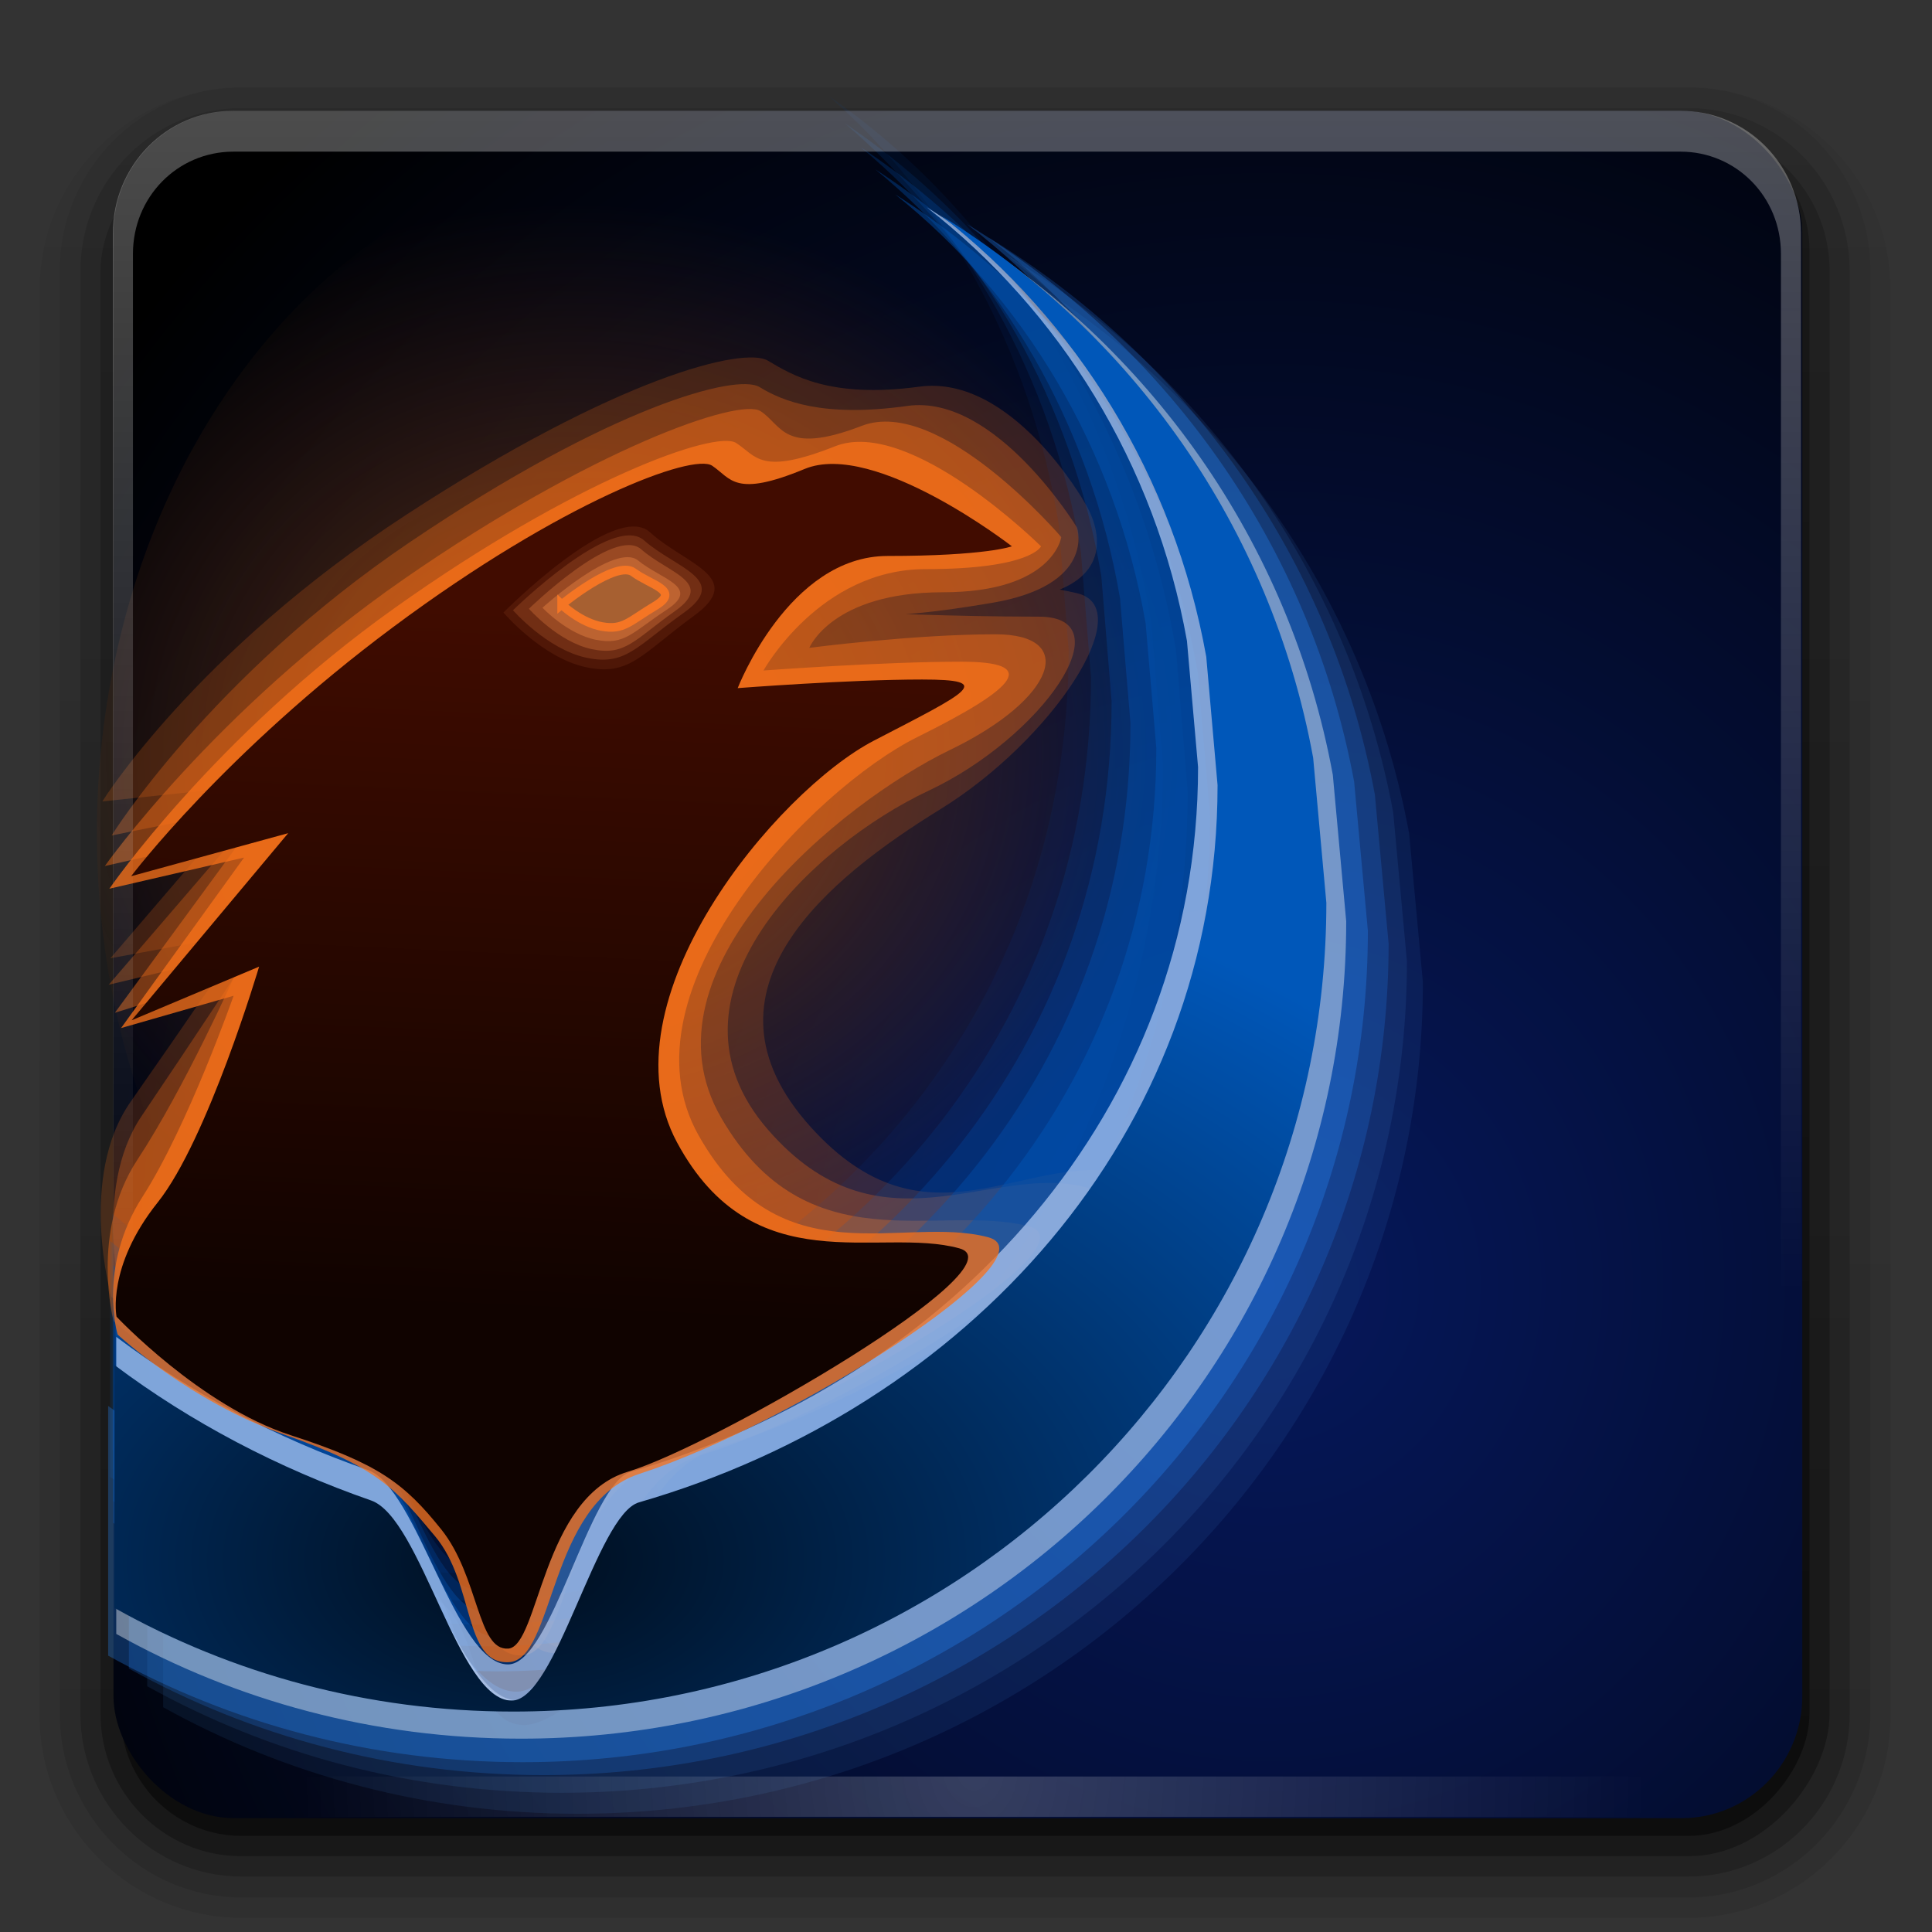 <?xml version="1.0" encoding="UTF-8" standalone="no"?>
<!-- Created with Inkscape (http://www.inkscape.org/) -->

<svg
   xmlns:dc="http://purl.org/dc/elements/1.1/"
   xmlns:cc="http://creativecommons.org/ns#"
   xmlns:rdf="http://www.w3.org/1999/02/22-rdf-syntax-ns#"
   xmlns:svg="http://www.w3.org/2000/svg"
   xmlns="http://www.w3.org/2000/svg"
   xmlns:xlink="http://www.w3.org/1999/xlink"
   version="1.0"
   width="96"
   height="96"
   id="svg2408">
  <rect width="100%" height="100%" fill="#333333" stroke="none"/>
  <defs
     id="defs2410">
    <linearGradient
       id="linearGradient21393">
      <stop
         id="stop21395"
         style="stop-color:#643112;stop-opacity:1"
         offset="0" />
      <stop
         id="stop21397"
         style="stop-color:#4f270e;stop-opacity:0"
         offset="1" />
    </linearGradient>
    <linearGradient
       id="linearGradient21371">
      <stop
         id="stop21373"
         style="stop-color:#410c00;stop-opacity:1"
         offset="0" />
      <stop
         id="stop21375"
         style="stop-color:#100300;stop-opacity:1"
         offset="1" />
    </linearGradient>
    <linearGradient
       id="linearGradient21344">
      <stop
         id="stop21346"
         style="stop-color:#06185c;stop-opacity:1"
         offset="0" />
      <stop
         id="stop21348"
         style="stop-color:#000000;stop-opacity:1"
         offset="1" />
    </linearGradient>
    <linearGradient
       id="linearGradient21303">
      <stop
         id="stop21305"
         style="stop-color:#000e1e;stop-opacity:1"
         offset="0" />
      <stop
         id="stop21307"
         style="stop-color:#0057b9;stop-opacity:1"
         offset="1" />
    </linearGradient>
    <linearGradient
       x1="45.448"
       y1="92.54"
       x2="45.448"
       y2="7.017"
       id="ButtonShadow"
       gradientUnits="userSpaceOnUse"
       gradientTransform="scale(1.006,0.994)">
      <stop
         id="stop3750"
         style="stop-color:#000000;stop-opacity:1"
         offset="0" />
      <stop
         id="stop3752"
         style="stop-color:#000000;stop-opacity:0.588"
         offset="1" />
    </linearGradient>
    <filter
       color-interpolation-filters="sRGB"
       id="filter3174">
      <feGaussianBlur
         id="feGaussianBlur3176"
         stdDeviation="1.71" />
    </filter>
    <linearGradient
       x1="45.448"
       y1="92.54"
       x2="45.448"
       y2="7.017"
       id="ButtonShadow-0"
       gradientUnits="userSpaceOnUse"
       gradientTransform="matrix(1.006,0,0,0.994,100,0)">
      <stop
         id="stop3750-8"
         style="stop-color:#000000;stop-opacity:1"
         offset="0" />
      <stop
         id="stop3752-5"
         style="stop-color:#000000;stop-opacity:0.588"
         offset="1" />
    </linearGradient>
    <linearGradient
       x1="48"
       y1="20.221"
       x2="48"
       y2="138.661"
       id="linearGradient8478"
       xlink:href="#linearGradient3737-2-3"
       gradientUnits="userSpaceOnUse" />
    <linearGradient
       x1="45.448"
       y1="92.54"
       x2="45.448"
       y2="7.017"
       id="linearGradient8476"
       xlink:href="#ButtonShadow-07"
       gradientUnits="userSpaceOnUse"
       gradientTransform="scale(1.006,0.994)" />
    <linearGradient
       x1="45.448"
       y1="92.54"
       x2="45.448"
       y2="7.017"
       id="linearGradient8474"
       xlink:href="#ButtonShadow-08"
       gradientUnits="userSpaceOnUse"
       gradientTransform="scale(1.006,0.994)" />
    <linearGradient
       x1="45.448"
       y1="92.54"
       x2="45.448"
       y2="7.017"
       id="ButtonShadow-3"
       gradientUnits="userSpaceOnUse"
       gradientTransform="scale(1.006,0.994)">
      <stop
         id="stop3750-3"
         style="stop-color:#000000;stop-opacity:1"
         offset="0" />
      <stop
         id="stop3752-7"
         style="stop-color:#000000;stop-opacity:0.588"
         offset="1" />
    </linearGradient>
    <filter
       color-interpolation-filters="sRGB"
       id="filter3174-9">
      <feGaussianBlur
         id="feGaussianBlur3176-8"
         stdDeviation="1.71" />
    </filter>
    <filter
       x="-0.192"
       y="-0.192"
       width="1.384"
       height="1.384"
       color-interpolation-filters="sRGB"
       id="filter3794-71">
      <feGaussianBlur
         stdDeviation="5.28"
         id="feGaussianBlur3796-90" />
    </filter>
    <clipPath
       id="clipPath3613-01">
      <rect
         width="84"
         height="84"
         rx="6"
         ry="6"
         x="6"
         y="6"
         id="rect3615-422"
         style="fill:#fefefe;fill-opacity:1;fill-rule:nonzero;stroke:none" />
    </clipPath>
    <linearGradient
       id="linearGradient3737-2-3">
      <stop
         id="stop3739-00"
         style="stop-color:#fefefe;stop-opacity:1"
         offset="0" />
      <stop
         id="stop3741-66"
         style="stop-color:#fefefe;stop-opacity:0"
         offset="1" />
    </linearGradient>
    <filter
       color-interpolation-filters="sRGB"
       id="filter3174-28">
      <feGaussianBlur
         stdDeviation="1.71"
         id="feGaussianBlur3176-3" />
    </filter>
    <linearGradient
       x1="45.448"
       y1="92.54"
       x2="45.448"
       y2="7.017"
       id="ButtonShadow-07"
       gradientUnits="userSpaceOnUse"
       gradientTransform="scale(1.006,0.994)">
      <stop
         id="stop3750-88"
         style="stop-color:#000000;stop-opacity:1"
         offset="0" />
      <stop
         id="stop3752-20"
         style="stop-color:#000000;stop-opacity:0.588"
         offset="1" />
    </linearGradient>
    <filter
       color-interpolation-filters="sRGB"
       id="filter3174-1">
      <feGaussianBlur
         id="feGaussianBlur3176-1"
         stdDeviation="1.71" />
    </filter>
    <linearGradient
       x1="45.448"
       y1="92.54"
       x2="45.448"
       y2="7.017"
       id="ButtonShadow-08"
       gradientUnits="userSpaceOnUse"
       gradientTransform="scale(1.006,0.994)">
      <stop
         id="stop3750-0"
         style="stop-color:#000000;stop-opacity:1"
         offset="0" />
      <stop
         id="stop3752-4"
         style="stop-color:#000000;stop-opacity:0.588"
         offset="1" />
    </linearGradient>
    <linearGradient
       id="linearGradient3737-75">
      <stop
         id="stop3739-39"
         style="stop-color:#fefefe;stop-opacity:1"
         offset="0" />
      <stop
         id="stop3741-84"
         style="stop-color:#fefefe;stop-opacity:0"
         offset="1" />
    </linearGradient>
    <filter
       color-interpolation-filters="sRGB"
       id="filter3174-0">
      <feGaussianBlur
         id="feGaussianBlur3176-34"
         stdDeviation="1.71" />
    </filter>
    <linearGradient
       x1="45.448"
       y1="92.54"
       x2="45.448"
       y2="7.017"
       id="ButtonShadow-6"
       gradientUnits="userSpaceOnUse"
       gradientTransform="scale(1.006,0.994)">
      <stop
         id="stop3750-5"
         style="stop-color:#000000;stop-opacity:1"
         offset="0" />
      <stop
         id="stop3752-0"
         style="stop-color:#000000;stop-opacity:0.588"
         offset="1" />
    </linearGradient>
    <linearGradient
       x1="32.251"
       y1="6.132"
       x2="32.251"
       y2="90.239"
       id="linearGradient16256"
       xlink:href="#ButtonShadow-0"
       gradientUnits="userSpaceOnUse"
       gradientTransform="matrix(1.024,0,0,-1,-1.143,98.037)" />
    <linearGradient
       x1="32.251"
       y1="6.132"
       x2="32.251"
       y2="90.239"
       id="linearGradient16258"
       xlink:href="#ButtonShadow-0"
       gradientUnits="userSpaceOnUse"
       gradientTransform="matrix(1.024,0,0,1.012,-1.143,-98.071)" />
    <linearGradient
       x1="32.251"
       y1="6.132"
       x2="32.251"
       y2="90.239"
       id="linearGradient16260"
       xlink:href="#ButtonShadow-0"
       gradientUnits="userSpaceOnUse"
       gradientTransform="matrix(1.024,0,0,1.012,-1.143,-98.071)" />
    <linearGradient
       x1="32.251"
       y1="6.132"
       x2="32.251"
       y2="90.239"
       id="linearGradient16262"
       xlink:href="#ButtonShadow-0"
       gradientUnits="userSpaceOnUse"
       gradientTransform="matrix(1.024,0,0,1.012,-1.143,-98.071)" />
    <linearGradient
       x1="32.251"
       y1="6.132"
       x2="32.251"
       y2="90.239"
       id="linearGradient16264"
       xlink:href="#ButtonShadow-0"
       gradientUnits="userSpaceOnUse"
       gradientTransform="translate(0,-97)" />
    <linearGradient
       x1="36.357"
       y1="6"
       x2="36.357"
       y2="63.893"
       id="linearGradient20651"
       xlink:href="#linearGradient3737-75"
       gradientUnits="userSpaceOnUse"
       gradientTransform="matrix(0.999,0,0,1.004,-0.384,-0.921)" />
    <radialGradient
       cx="49.189"
       cy="87.753"
       r="42"
       fx="49.189"
       fy="87.753"
       id="radialGradient20666"
       xlink:href="#linearGradient3737-75"
       gradientUnits="userSpaceOnUse"
       gradientTransform="matrix(0.797,-0.011,0.014,0.986,7.962,0.62)" />
    <radialGradient
       cx="25.939"
       cy="71.051"
       r="30.109"
       fx="25.939"
       fy="71.051"
       id="radialGradient21309"
       xlink:href="#linearGradient21303"
       gradientUnits="userSpaceOnUse"
       gradientTransform="matrix(1.945,0,0,1.221,-24.512,-10.394)" />
    <radialGradient
       cx="46.965"
       cy="70.294"
       r="42"
       fx="46.965"
       fy="70.294"
       id="radialGradient21342"
       xlink:href="#linearGradient21344"
       gradientUnits="userSpaceOnUse"
       gradientTransform="matrix(1.733,-0.006,0.006,1.786,-18.428,-61.493)" />
    <linearGradient
       x1="209.584"
       y1="39.001"
       x2="208"
       y2="74.169"
       id="linearGradient21377"
       xlink:href="#linearGradient21371"
       gradientUnits="userSpaceOnUse"
       gradientTransform="translate(-180.373,-9.925)" />
    <radialGradient
       cx="31.148"
       cy="48.39"
       r="27.332"
       fx="31.148"
       fy="48.39"
       id="radialGradient21399"
       xlink:href="#linearGradient21393"
       gradientUnits="userSpaceOnUse"
       gradientTransform="matrix(1.102,-0.004,0.006,0.739,-3.457,13.022)" />
  </defs>
  <g
     id="layer2"
     style="display:none">
    <rect
       width="86"
       height="85"
       rx="6"
       ry="6"
       x="5"
       y="7"
       id="rect3745"
       style="opacity:0.9;fill:url(#ButtonShadow);fill-opacity:1;fill-rule:nonzero;stroke:none;filter:url(#filter3174)" />
  </g>
  <g
     transform="translate(115.543,0.852)"
     id="layer2-6"
     style="display:none">
    <rect
       width="86"
       height="85"
       rx="6"
       ry="6"
       x="5"
       y="7"
       id="rect3745-02"
       style="opacity:0.9;fill:url(#ButtonShadow-6);fill-opacity:1;fill-rule:nonzero;stroke:none;filter:url(#filter3174-0)" />
  </g>
  <g
     transform="translate(235.43,0.852)"
     id="layer2-7"
     style="display:none">
    <rect
       width="86"
       height="85"
       rx="6"
       ry="6"
       x="5"
       y="7"
       id="rect3745-0"
       style="opacity:0.9;fill:url(#ButtonShadow-3);fill-opacity:1;fill-rule:nonzero;stroke:none;filter:url(#filter3174-9)" />
  </g>
  <g
     transform="matrix(0.958,0,0,0.948,252.014,5.136)"
     id="layer2-9"
     style="display:none">
    <rect
       width="86"
       height="85"
       rx="6"
       ry="6"
       x="5"
       y="7"
       id="rect3745-3"
       style="opacity:0.9;fill:url(#linearGradient8474);fill-opacity:1;fill-rule:nonzero;stroke:none;filter:url(#filter3174-1)" />
  </g>
  <g
     transform="matrix(1.022,0,0,1.011,248.669,2.13)"
     id="layer2-20"
     style="display:none">
    <rect
       width="86"
       height="85"
       rx="6"
       ry="6"
       x="5"
       y="7"
       id="rect3745-64"
       style="opacity:0.9;fill:url(#linearGradient8476);fill-opacity:1;fill-rule:nonzero;stroke:none;filter:url(#filter3174-28)" />
  </g>
  <g
     transform="matrix(1.022,0,0,1.011,248.669,2.13)"
     id="layer5-35"
     style="display:none">
    <rect
       width="66"
       height="66"
       rx="12"
       ry="12"
       x="15"
       y="15"
       clip-path="url(#clipPath3613-01)"
       id="rect3171-20"
       style="opacity:0.1;fill:url(#linearGradient8478);fill-opacity:1;fill-rule:nonzero;stroke:#fefefe;stroke-width:0.5;stroke-linecap:round;stroke-linejoin:miter;stroke-miterlimit:4;stroke-opacity:1;stroke-dasharray:none;stroke-dashoffset:0;filter:url(#filter3794-71)" />
  </g>
  <g
     transform="matrix(1,0,0,1.011,0,0.343)"
     id="g21428">
    <g
       transform="matrix(0.999,0,0,0.999,0.001,-1.018)"
       id="layer5">
      <path
         d="m 12,95.031 c -5.511,0 -10.031,-4.469 -10.031,-9.918 l 0,-70.197 C 1.969,9.468 6.489,4.999 12,4.999 l 72,0 c 5.511,0 10.031,4.469 10.031,9.918 l 0,70.197 c 0,5.449 -4.52,9.918 -10.031,9.918 l -72,0 z"
         id="path3786"
         style="opacity:0.08;fill:url(#linearGradient16256);fill-opacity:1;fill-rule:nonzero;stroke:none;display:inline" />
      <path
         d="m 12,-94.031 c -4.972,0 -9.031,4.06 -9.031,9.031 l 0,71 c 0,4.972 4.06,9.031 9.031,9.031 l 72,0 c 4.972,0 9.031,-4.06 9.031,-9.031 l 0,-71 c 0,-4.972 -4.06,-9.031 -9.031,-9.031 l -72,0 z"
         transform="scale(1,-1)"
         id="path3778"
         style="opacity:0.1;fill:url(#linearGradient16258);fill-opacity:1;fill-rule:nonzero;stroke:none;display:inline" />
      <path
         d="m 12,-93 c -4.409,0 -8,3.591 -8,8 l 0,71 c 0,4.409 3.591,8 8,8 l 72,0 c 4.409,0 8,-3.591 8,-8 l 0,-71 c 0,-4.409 -3.591,-8 -8,-8 l -72,0 z"
         transform="scale(1,-1)"
         id="path3770"
         style="opacity:0.2;fill:url(#linearGradient16260);fill-opacity:1;fill-rule:nonzero;stroke:none;display:inline" />
      <rect
         width="86"
         height="85"
         rx="7"
         ry="7"
         x="5"
         y="-92"
         transform="scale(1,-1)"
         id="rect3723"
         style="opacity:0.3;fill:url(#linearGradient16262);fill-opacity:1;fill-rule:nonzero;stroke:none;display:inline" />
      <rect
         width="84"
         height="84"
         rx="6"
         ry="6"
         x="6"
         y="-91"
         transform="scale(1,-1)"
         id="rect3716"
         style="opacity:0.45;fill:url(#linearGradient16264);fill-opacity:1;fill-rule:nonzero;stroke:none;display:inline" />
    </g>
    <g
       transform="matrix(0.999,0,0,0.999,-0.355,-0.888)"
       id="layer1-0"
       style="display:inline">
      <rect
         width="84"
         height="84"
         rx="6"
         ry="6"
         x="6"
         y="6"
         id="rect2419-3"
         style="fill:url(#radialGradient21342);fill-opacity:1;fill-rule:nonzero;stroke:none" />
    </g>
    <path
       d="M 62.057,51.641 A 27.332,25.092 0 1 1 61.613,47.138"
       transform="matrix(1.002,0,0,1.337,-2.592,-28.44)"
       id="path21391"
       style="fill:url(#radialGradient21399);fill-opacity:1;stroke:none" />
    <path
       d="m 28.284,80.67 c 2.662,-0.114 2.293,-8.377 7.599,-9.934 8.836,-2.593 24.079,-12.423 20.052,-13.384 -4.996,-1.193 -9.831,4.088 -15.66,-2.31 -6.108,-6.705 0.974,-12.269 6.458,-15.614 5.528,-3.372 9.897,-9.883 6.787,-10.611 -4.446,-1.041 -9.295,-0.212 -9.295,-0.212 0,0 0.701,1.456 6.771,0.475 5.487,-0.887 2.903,-4.715 2.903,-4.715 0,0 -3.603,-6.32 -8.218,-5.7 -4.452,0.598 -6.338,-0.584 -7.529,-1.28 -1.191,-0.696 -7.431,0.786 -17.954,7.568 C 9.676,31.735 5.085,39.05 5.085,39.05 L 12.877,38.235 5.486,46.758 12.272,45.522 c 0,0 -3.138,4.557 -5.779,8.286 -2.636,3.722 -0.966,9.582 -0.966,9.582 0,0 4.192,3.536 9.717,5.284 5.434,1.719 6.445,2.861 8.741,5.341 2.348,2.537 1.639,6.768 4.301,6.655 z"
       id="path21389"
       style="opacity:0.2;fill:#f7701a;fill-opacity:1;stroke:none" />
    <path
       d="m 27.694,80.907 c 2.524,-0.112 2.174,-8.229 7.205,-9.759 8.378,-2.548 22.83,-12.204 19.012,-13.148 -4.737,-1.172 -10.223,3.471 -15.749,-2.814 -5.791,-6.586 2.255,-14.001 7.98,-16.664 5.6,-2.605 9.809,-8.553 5.479,-8.553 -4.33,0 -8.813,-0.208 -8.813,-0.208 0,0 0.718,0.495 6.473,-0.469 5.202,-0.871 4.239,-3.696 4.239,-3.696 0,0 -4.053,-6.593 -8.429,-5.985 -4.221,0.587 -6.221,-0.244 -7.351,-0.927 -1.129,-0.683 -7.364,0.937 -17.341,7.6 C 10.423,32.946 5.547,40.722 5.547,40.722 l 7.538,-1.501 -7.684,8.839 7.11,-1.681 c 0,0 -2.975,4.477 -5.479,8.14 -2.499,3.656 -0.916,9.413 -0.916,9.413 0,0 3.974,3.474 9.213,5.191 5.152,1.688 6.11,2.81 8.287,5.246 2.227,2.492 1.554,6.649 4.077,6.537 z"
       id="path21387"
       style="opacity:0.3;fill:#f7701a;fill-opacity:1;stroke:none" />
    <path
       d="m 25.973,81.019 c 2.378,-0.108 2.049,-7.967 6.789,-9.448 7.894,-2.466 21.934,-10.73 18.336,-11.645 -4.463,-1.134 -11.005,1.951 -15.262,-5.327 -4.257,-7.278 5.976,-15.501 11.37,-18.08 5.277,-2.522 6.341,-5.684 2.262,-5.684 -4.08,0 -9.254,0.666 -9.254,0.666 0,0 1.129,-2.731 6.627,-2.731 5.499,0 5.894,-2.711 5.894,-2.711 0,0 -6.014,-6.957 -9.917,-5.468 -3.902,1.489 -3.968,-0.064 -5.032,-0.725 -1.064,-0.662 -8.337,1.819 -17.737,8.27 C 10.65,34.587 5.211,42.224 5.211,42.224 l 6.998,-1.562 -6.501,8.775 5.961,-1.844 c 0,0 -2.487,5.527 -4.846,9.074 -2.355,3.54 -1.18,7.92 -1.18,7.92 0,0 3.745,3.363 8.681,5.025 4.854,1.635 5.758,2.721 7.809,5.079 2.098,2.412 1.464,6.437 3.842,6.329 z"
       id="path21385"
       style="opacity:0.45;fill:#f7701a;fill-opacity:1;stroke:none" />
    <path
       d="M 41.18,4.381 C 47.009,9.412 51.214,16.814 52.612,25.464 l 0.488,6.137 c 0,16.758 -10.846,29.75 -24.923,34.268 -1.82,0.584 -3.467,9.362 -5.386,9.362 -2.311,0 -3.992,-8.619 -6.155,-9.453 -3.999,-1.543 -7.754,-3.726 -11.053,-6.471 l 0,11.605 c 5.077,3.159 11.129,6.06 17.373,6.06 19.34,0 34.829,-18.403 34.829,-39.751 L 57.217,30.295 C 55.385,19.213 49.369,9.979 41.18,4.381 z"
       id="path21340"
       style="opacity:0.08;fill:#0057b9;fill-opacity:1;stroke:none" />
    <path
       d="M 41.984,5.725 C 47.964,10.756 52.277,18.158 53.711,26.809 l 0.5,6.137 c 0,16.758 -11.125,29.75 -25.565,34.268 -1.867,0.584 -3.556,9.362 -5.524,9.362 -2.37,0 -4.095,-8.619 -6.313,-9.453 C 12.707,65.58 8.855,63.396 5.471,60.652 l 0,11.605 c 5.208,3.159 11.416,6.06 17.82,6.06 19.838,0 35.726,-18.403 35.726,-39.751 L 58.435,31.639 C 56.556,20.557 50.385,11.324 41.984,5.725 z"
       id="path21338"
       style="opacity:0.15;fill:#0057b9;fill-opacity:1;stroke:none" />
    <path
       d="m 42.791,6.913 c 6.086,5.031 10.475,12.433 11.935,21.084 l 0.509,6.137 c 0,16.758 -11.322,29.75 -26.018,34.268 -1.9,0.584 -3.62,9.362 -5.623,9.362 -2.412,0 -4.168,-8.619 -6.425,-9.453 -4.175,-1.543 -8.095,-3.726 -11.539,-6.471 l 0,11.605 c 5.301,3.159 11.619,6.06 18.137,6.06 20.19,0 36.36,-18.403 36.36,-39.751 l -0.594,-6.927 C 57.621,21.745 51.34,12.512 42.791,6.913 z"
       id="path21336"
       style="opacity:0.25;fill:#0057b9;fill-opacity:1;stroke:none" />
    <path
       d="M 43.493,7.982 C 49.694,13.014 54.166,20.415 55.653,29.066 l 0.519,6.137 c 0,16.758 -11.536,29.75 -26.51,34.268 -1.936,0.584 -3.688,9.362 -5.729,9.362 -2.458,0 -4.246,-8.619 -6.547,-9.453 C 13.133,67.837 9.139,65.654 5.63,62.909 l 0,11.605 c 5.401,3.159 11.838,6.06 18.48,6.06 20.572,0 37.047,-18.403 37.047,-39.751 L 60.552,33.897 C 58.603,22.814 52.204,13.581 43.493,7.982 z"
       id="path21334"
       style="opacity:0.353;fill:#0057b9;fill-opacity:1;stroke:none" />
    <path
       d="M 44.483,9.215 C 50.828,14.246 55.404,21.648 56.926,30.298 l 0.531,6.137 c 0,16.758 -11.804,29.75 -27.125,34.268 -1.98,0.584 -3.773,9.362 -5.862,9.362 -2.515,0 -4.345,-8.619 -6.698,-9.453 C 13.419,69.07 9.332,66.886 5.742,64.141 l 0,11.605 c 5.526,3.159 12.113,6.06 18.908,6.06 21.049,0 37.907,-18.403 37.907,-39.751 L 61.938,35.129 C 59.944,24.046 53.396,14.813 44.483,9.215 z"
       id="path21332"
       style="opacity:0.45;fill:#0057b9;fill-opacity:1;stroke:none" />
    <path
       d="m 50.789,13.214 c 6.99,5.32 12.032,13.147 13.708,22.295 l 0.585,6.489 c 0,17.721 -13.005,31.459 -29.884,36.237 -2.182,0.618 -6.852,6.208 -9.153,6.208 -2.771,0 -2.092,-5.423 -4.685,-6.305 C 16.565,76.508 12.062,74.199 8.107,71.297 l 0,12.272 c 6.088,3.341 13.108,5.236 20.594,5.236 23.19,0 42.001,-18.288 42.001,-40.863 L 70.019,40.617 C 67.823,28.898 60.609,19.135 50.789,13.214 z"
       id="path21330"
       style="opacity:0.086;fill:#50a3ff;fill-opacity:1;stroke:none" />
    <path
       d="m 49.997,12.185 c 6.99,5.32 12.032,13.147 13.708,22.295 l 0.585,6.489 c 0,17.721 -13.005,31.459 -29.884,36.237 -2.182,0.618 -6.852,6.208 -9.153,6.208 -2.771,0 -2.092,-5.423 -4.685,-6.305 -4.795,-1.631 -9.298,-3.941 -13.253,-6.843 l 0,12.272 c 6.088,3.341 13.108,5.236 20.594,5.236 23.19,0 42.001,-18.288 42.001,-40.863 L 69.227,39.588 C 67.031,27.869 59.817,18.105 49.997,12.185 z"
       id="path21299"
       style="opacity:0.1;fill:#50a3ff;fill-opacity:1;stroke:none" />
    <path
       d="m 49.087,11.313 c 6.99,5.32 12.032,13.147 13.708,22.295 l 0.585,6.489 c 0,17.721 -13.005,31.459 -29.884,36.237 -2.182,0.618 -5.508,6.881 -7.809,6.881 -2.771,0 -3.436,-6.095 -6.029,-6.977 C 14.862,74.607 10.359,72.298 6.404,69.396 l 0,12.272 c 6.088,3.341 13.108,5.236 20.594,5.236 23.19,0 42.001,-18.288 42.001,-40.863 L 68.317,38.716 C 66.12,26.997 58.906,17.234 49.087,11.313 z"
       id="path21297"
       style="opacity:0.2;fill:#258bff;fill-opacity:1;stroke:none" />
    <path
       d="m 48.057,10.68 c 6.99,5.32 12.032,13.147 13.708,22.295 l 0.585,6.489 c 0,17.721 -13.005,31.459 -29.884,36.237 -2.182,0.618 -4.5,7.105 -6.801,7.105 -2.771,0 -4.444,-6.319 -7.037,-7.201 C 13.832,73.973 9.329,71.664 5.374,68.762 l 0,12.272 C 11.462,84.375 18.482,86.27 25.968,86.27 c 23.19,0 42.001,-18.288 42.001,-40.863 L 67.287,38.083 C 65.09,26.364 57.877,16.6 48.057,10.68 z"
       id="path21295"
       style="opacity:0.3;fill:#258bff;fill-opacity:1;stroke:none" />
    <path
       d="m 47.451,10.799 c 6.825,5.231 11.747,12.925 13.384,21.919 l 0.571,6.38 c 0,17.422 -12.697,30.928 -29.178,35.626 -2.13,0.607 -4.287,8.504 -6.533,8.504 -2.705,0 -4.446,-7.731 -6.977,-8.599 C 14.035,73.025 9.639,70.754 5.777,67.901 l 0,12.065 c 5.944,3.285 12.798,5.148 20.107,5.148 22.642,0 41.008,-17.98 41.008,-40.174 L 66.226,37.739 C 64.081,26.218 57.038,16.619 47.451,10.799 z"
       id="path21293"
       style="opacity:0.4;fill:#fefefe;fill-opacity:1;stroke:none" />
    <path
       d="m 11.11,88.956 c -3.319,0 -5.992,-2.649 -5.992,-5.94 l 0,-1.98 0,-67.323 0,-1.98 c 0,-0.331 0.041,-0.644 0.094,-0.959 0.049,-0.293 0.097,-0.591 0.187,-0.866 0.01,-0.03 0.021,-0.063 0.031,-0.093 C 5.529,9.529 5.665,9.272 5.805,9.01 5.949,8.739 6.12,8.48 6.304,8.236 6.488,7.993 6.677,7.768 6.897,7.556 7.336,7.132 7.839,6.749 8.395,6.473 8.673,6.335 8.968,6.228 9.269,6.132 9.013,6.232 8.783,6.366 8.551,6.504 c -0.007,0.004 -0.024,-0.004 -0.031,0 -0.032,0.019 -0.062,0.042 -0.094,0.062 C 8.306,6.642 8.195,6.728 8.083,6.813 7.977,6.893 7.87,6.973 7.771,7.061 7.593,7.22 7.424,7.403 7.272,7.587 7.164,7.716 7.053,7.849 6.959,7.989 6.934,8.027 6.921,8.074 6.897,8.113 6.832,8.215 6.767,8.315 6.71,8.422 6.609,8.615 6.504,8.834 6.429,9.041 6.421,9.062 6.405,9.081 6.398,9.103 6.366,9.194 6.362,9.288 6.335,9.381 6.305,9.487 6.265,9.582 6.242,9.69 6.169,10.029 6.117,10.382 6.117,10.742 l 0,1.98 0,67.323 0,1.98 c 0,2.754 2.215,4.95 4.993,4.95 l 1.997,0 67.908,0 1.997,0 c 2.778,0 4.993,-2.196 4.993,-4.95 l 0,-1.98 0,-67.323 0,-1.98 c 0,-0.361 -0.052,-0.714 -0.125,-1.052 -0.044,-0.205 -0.088,-0.394 -0.156,-0.588 -0.008,-0.022 -0.023,-0.04 -0.031,-0.062 C 87.631,8.869 87.555,8.677 87.475,8.515 87.434,8.433 87.396,8.347 87.35,8.267 87.296,8.171 87.224,8.081 87.163,7.989 87.069,7.849 86.958,7.716 86.851,7.587 86.708,7.414 86.548,7.243 86.383,7.092 86.372,7.081 86.363,7.071 86.352,7.061 86.213,6.936 86.067,6.829 85.915,6.72 85.812,6.648 85.711,6.568 85.603,6.504 c -0.007,-0.004 -0.024,0.004 -0.031,0 -0.232,-0.137 -0.462,-0.272 -0.718,-0.371 0.301,0.096 0.596,0.202 0.874,0.34 0.556,0.276 1.059,0.659 1.498,1.083 0.22,0.212 0.409,0.437 0.593,0.681 0.184,0.243 0.355,0.503 0.499,0.773 0.14,0.262 0.276,0.52 0.374,0.804 0.01,0.03 0.021,0.062 0.031,0.093 0.09,0.275 0.139,0.574 0.187,0.866 0.052,0.315 0.094,0.628 0.094,0.959 l 0,1.98 0,67.323 0,1.98 c 0,3.291 -2.672,5.94 -5.992,5.94 l -71.846,0 z"
       id="path3615-0"
       style="opacity:0.2;fill:url(#radialGradient20666);fill-opacity:1;fill-rule:nonzero;stroke:none" />
    <path
       d="m 11.599,5.105 c -3.319,0 -5.992,2.687 -5.992,6.025 l 0,2.008 0,68.286 0,2.008 c 0,0.336 0.041,0.653 0.094,0.973 0.049,0.297 0.097,0.599 0.187,0.879 0.01,0.031 0.021,0.064 0.031,0.094 0.099,0.289 0.235,0.55 0.374,0.816 0.144,0.275 0.315,0.538 0.499,0.785 0.184,0.247 0.373,0.475 0.593,0.69 0.439,0.43 0.942,0.818 1.498,1.098 0.278,0.14 0.573,0.248 0.874,0.345 -0.256,-0.101 -0.486,-0.237 -0.718,-0.377 -0.007,-0.004 -0.024,0.004 -0.031,0 -0.032,-0.019 -0.062,-0.043 -0.094,-0.063 C 8.795,88.596 8.685,88.509 8.572,88.422 8.466,88.341 8.359,88.261 8.26,88.171 8.082,88.009 7.913,87.824 7.761,87.638 7.653,87.507 7.543,87.371 7.449,87.23 7.424,87.191 7.41,87.144 7.386,87.104 7.322,87.001 7.256,86.899 7.199,86.79 7.098,86.595 6.994,86.373 6.918,86.163 c -0.008,-0.022 -0.024,-0.041 -0.031,-0.063 -0.032,-0.092 -0.036,-0.188 -0.062,-0.282 -0.03,-0.107 -0.07,-0.204 -0.094,-0.314 -0.073,-0.343 -0.125,-0.701 -0.125,-1.067 l 0,-2.008 0,-68.286 0,-2.008 c 0,-2.794 2.215,-5.021 4.993,-5.021 l 1.997,0 67.908,0 1.997,0 c 2.778,0 4.993,2.227 4.993,5.021 l 0,2.008 0,68.286 0,2.008 c 0,0.366 -0.052,0.724 -0.125,1.067 -0.044,0.208 -0.088,0.399 -0.156,0.596 -0.008,0.022 -0.023,0.041 -0.031,0.063 -0.063,0.174 -0.138,0.369 -0.218,0.533 -0.042,0.083 -0.079,0.171 -0.125,0.251 -0.055,0.098 -0.127,0.189 -0.187,0.282 -0.094,0.142 -0.205,0.277 -0.312,0.408 -0.143,0.175 -0.303,0.348 -0.468,0.502 -0.011,0.01 -0.02,0.021 -0.031,0.031 -0.138,0.126 -0.285,0.235 -0.437,0.345 -0.102,0.073 -0.204,0.154 -0.312,0.22 -0.007,0.004 -0.024,-0.004 -0.031,0 -0.232,0.139 -0.462,0.276 -0.718,0.377 0.301,-0.097 0.596,-0.205 0.874,-0.345 0.556,-0.28 1.059,-0.668 1.498,-1.098 0.22,-0.215 0.409,-0.444 0.593,-0.69 0.184,-0.247 0.355,-0.51 0.499,-0.785 0.14,-0.266 0.276,-0.527 0.374,-0.816 0.01,-0.031 0.021,-0.063 0.031,-0.094 0.09,-0.279 0.139,-0.582 0.187,-0.879 0.052,-0.319 0.094,-0.637 0.094,-0.973 l 0,-2.008 0,-68.286 0,-2.008 c 0,-3.338 -2.672,-6.025 -5.992,-6.025 z"
       id="rect3728-1"
       style="opacity:0.3;fill:url(#linearGradient20651);fill-opacity:1;fill-rule:nonzero;stroke:none" />
    <path
       d="M 46.046,9.848 C 52.641,14.934 57.398,22.416 58.979,31.16 l 0.552,6.203 c 0,16.939 -12.27,30.071 -28.195,34.639 -2.059,0.59 -3.922,9.463 -6.093,9.463 -2.614,0 -4.516,-8.712 -6.963,-9.555 C 13.757,70.35 9.509,68.143 5.777,65.368 l 0,11.73 c 5.744,3.194 12.59,6.126 19.654,6.126 21.879,0 39.402,-18.601 39.402,-40.181 L 64.189,36.042 C 62.117,24.84 55.311,15.507 46.046,9.848 z"
       id="path21301"
       style="opacity:0.643;fill:#c6d9ff;fill-opacity:1;stroke:none" />
    <path
       d="m 25.285,81.355 c 2.274,-0.106 1.959,-7.806 6.491,-9.258 7.547,-2.417 20.756,-10.734 17.316,-11.63 -4.267,-1.111 -10.307,2.131 -14.377,-5 -4.07,-7.131 5.713,-17.055 10.871,-19.582 5.045,-2.472 6.062,-3.703 2.162,-3.703 -3.9,0 -9.811,0.433 -9.811,0.433 0,0 2.792,-4.982 8.049,-4.982 5.257,0 5.742,-1.12 5.742,-1.12 0,0 -6.5,-6.378 -10.231,-4.919 -3.731,1.459 -3.9,0.486 -4.918,-0.162 -1.017,-0.648 -7.97,1.783 -16.958,8.104 C 10.635,35.857 5.435,43.34 5.435,43.34 l 6.69,-1.53 -6.109,8.379 5.591,-1.587 c 0,0 -2.27,6.404 -4.526,9.879 -2.252,3.469 -1.235,6.773 -1.235,6.773 0,0 3.58,3.296 8.299,4.924 4.641,1.602 5.505,2.666 7.465,4.977 2.006,2.364 1.4,6.308 3.673,6.201 z"
       id="path21381"
       style="opacity:0.765;fill:#f7701a;fill-opacity:1;stroke:none" />
    <path
       d="m 46.75,10.25 c 6.725,5.176 11.575,12.789 13.188,21.688 L 60.5,38.25 c 0,17.238 -12.511,30.602 -28.75,35.25 -2.099,0.601 -4.114,9.744 -6.327,9.744 -2.666,0 -4.491,-8.98 -6.985,-9.838 C 13.824,71.819 9.493,69.573 5.688,66.75 l 0,11.938 c 5.857,3.25 12.61,5.094 19.812,5.094 22.31,0 40.406,-17.79 40.406,-39.75 L 65.25,36.906 C 63.137,25.507 56.197,16.009 46.75,10.25 z"
       id="path21286"
       style="fill:url(#radialGradient21309);fill-opacity:1;stroke:none" />
    <path
       d="m 25.25,80.689 c 1.532,-0.104 1.669,-7.426 5.946,-8.694 4.277,-1.267 19.685,-10.105 16.472,-10.98 -3.986,-1.086 -10.22,1.773 -14.022,-5.197 -3.802,-6.97 4.967,-17.29 9.785,-19.76 4.713,-2.416 6.033,-3 2.39,-3 -3.644,0 -9.165,0.423 -9.165,0.423 0,0 2.535,-6.495 7.446,-6.495 4.911,0 6.178,-0.475 6.178,-0.475 0,0 -6.812,-5.228 -10.297,-3.802 -3.485,1.426 -3.644,0.475 -4.594,-0.158 -0.951,-0.634 -7.446,1.743 -15.842,7.921 C 11.151,36.649 6.516,42.725 6.516,42.725 L 14.32,40.61 6.541,49.806 12.875,47.17 c 0,0 -2.546,8.497 -5.042,11.592 -2.547,3.158 -2.042,5.613 -2.042,5.613 0,0 4.159,4.383 8.641,5.82 4.385,1.406 5.66,2.374 7.492,4.632 1.874,2.311 1.795,5.965 3.327,5.861 z"
       id="path21369"
       style="fill:url(#linearGradient21377);fill-opacity:1;stroke:none" />
    <path
       d="m 25.015,29.766 c 0,0 5.537,-5.522 7.285,-3.944 1.748,1.578 4.808,2.209 2.186,4.102 -2.623,1.893 -3.206,2.997 -5.391,2.524 -2.186,-0.473 -4.08,-2.682 -4.08,-2.682 z"
       id="path21407"
       style="opacity:0.1;fill:#f48a46;fill-opacity:1;stroke:none" />
    <path
       d="m 25.49,29.653 c 0,0 4.952,-4.805 6.515,-3.432 1.564,1.373 4.3,1.922 1.955,3.569 -2.345,1.647 -2.867,2.608 -4.821,2.197 C 27.184,31.575 25.49,29.653 25.49,29.653 z"
       id="path21405"
       style="opacity:0.2;fill:#f48a46;fill-opacity:1;stroke:none" />
    <path
       d="m 26.282,29.58 c 0,0 4.241,-4.088 5.58,-2.92 1.339,1.168 3.683,1.635 1.674,3.037 -2.009,1.402 -2.455,2.219 -4.129,1.869 -1.674,-0.35 -3.125,-1.986 -3.125,-1.986 z"
       id="path21403"
       style="opacity:0.3;fill:#f48a46;fill-opacity:1;stroke:none" />
    <path
       d="m 26.955,29.53 c 0,0 3.614,-3.247 4.755,-2.319 1.141,0.928 3.138,1.299 1.427,2.412 -1.712,1.113 -2.092,1.763 -3.519,1.484 -1.427,-0.278 -2.663,-1.577 -2.663,-1.577 z"
       id="path21401"
       style="opacity:0.4;fill:#f48a46;fill-opacity:1;stroke:none" />
    <path
       d="m 27.906,29.376 c 0,0 2.715,-2.219 3.573,-1.585 0.857,0.634 2.358,0.888 1.072,1.648 -1.286,0.761 -1.572,1.205 -2.644,1.014 -1.072,-0.19 -2.001,-1.078 -2.001,-1.078 z"
       id="path21379"
       style="fill:#a76031;fill-opacity:1;stroke:#f57524;stroke-width:0.425;stroke-miterlimit:4;stroke-opacity:1;stroke-dasharray:none" />
  </g>
</svg>
